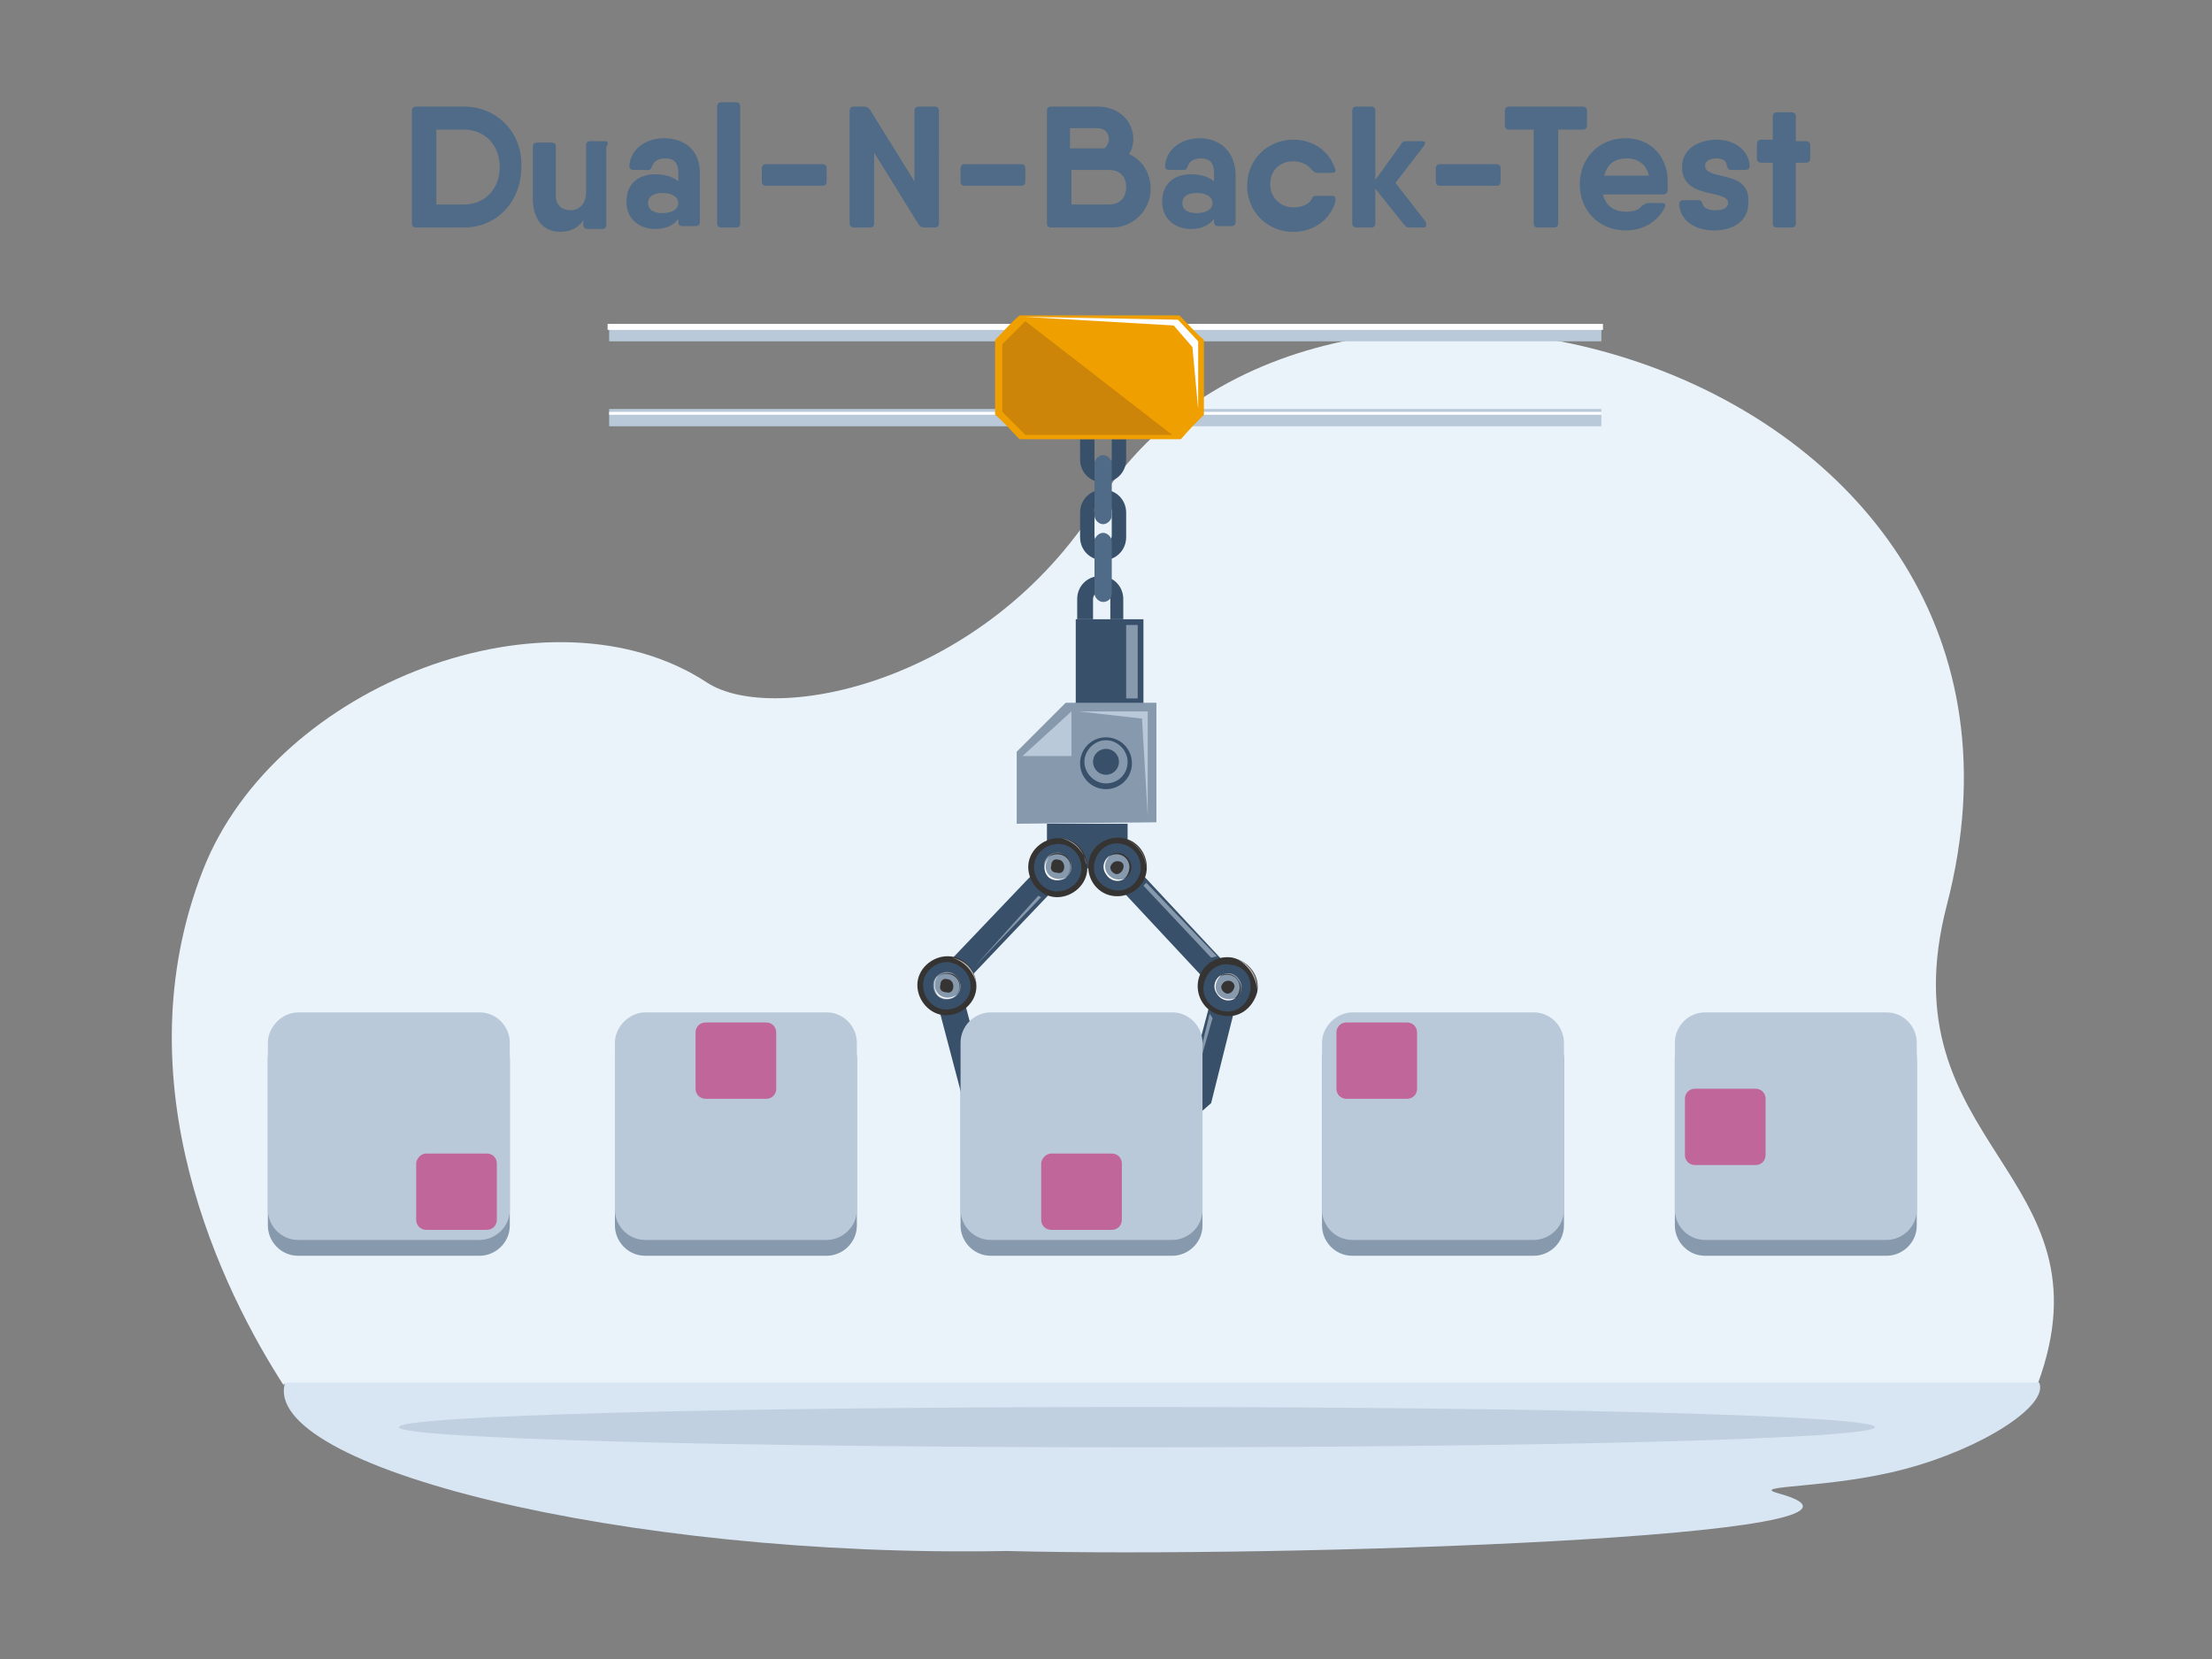 <?xml version="1.0" encoding="utf-8"?><!--Generator: Adobe Illustrator 22.1.0, SVG Export Plug-In . SVG Version: 6.00 Build 0)--><svg version="1.1" xmlns="http://www.w3.org/2000/svg" xmlns:xlink="http://www.w3.org/1999/xlink" x="0px" y="0px" viewBox="0 0 153.6 115.2" style="enable-background:new 0 0 153.6 115.2" xml:space="preserve"><rect x="0" y="0" width="153.6" height="115.2" fill="#808080" stroke="none"/><style type="text/css">.st0{fill-rule:evenodd;clip-rule:evenodd;fill:#EBF3FA;}
	.st1{fill-rule:evenodd;clip-rule:evenodd;fill:#D8E5F2;}
	.st2{fill-rule:evenodd;clip-rule:evenodd;fill:#312A52;}
	.st3{fill-rule:evenodd;clip-rule:evenodd;fill:#C0D0E0;}
	.st4{fill-rule:evenodd;clip-rule:evenodd;fill:#B9C9D9;}
	.st5{fill-rule:evenodd;clip-rule:evenodd;fill:#385069;}
	.st6{fill-rule:evenodd;clip-rule:evenodd;fill:#4F6B87;}
	.st7{fill-rule:evenodd;clip-rule:evenodd;fill:#4F6B87;stroke:#4F6B87;stroke-width:0.72;stroke-miterlimit:22.926;}
	.st8{fill-rule:evenodd;clip-rule:evenodd;fill:#EFA000;stroke:#4F6B87;stroke-width:0.72;stroke-miterlimit:22.926;}
	.st9{fill-rule:evenodd;clip-rule:evenodd;fill:#5ABDBD;stroke:#4F6B87;stroke-width:0.72;stroke-miterlimit:22.926;}
	.st10{fill-rule:evenodd;clip-rule:evenodd;fill:#466EB6;stroke:#4F6B87;stroke-width:0.72;stroke-miterlimit:22.926;}
	.st11{fill-rule:evenodd;clip-rule:evenodd;fill:#C0669A;stroke:#4F6B87;stroke-width:0.72;stroke-miterlimit:22.926;}
	.st12{fill-rule:evenodd;clip-rule:evenodd;fill:#8799AD;}
	.st13{fill-rule:evenodd;clip-rule:evenodd;fill:#1D2C2C;}
	.st14{fill-rule:evenodd;clip-rule:evenodd;fill:#363432;}
	.st15{fill-rule:evenodd;clip-rule:evenodd;fill:#FEFEFE;}
	.st16{fill-rule:evenodd;clip-rule:evenodd;fill:#B2AFAF;}
	.st17{fill-rule:evenodd;clip-rule:evenodd;fill:#B2AFAF;stroke:#FFFFFF;stroke-width:0.216;stroke-miterlimit:22.926;}
	.st18{fill-rule:evenodd;clip-rule:evenodd;fill:#FFFFFF;}
	.st19{fill-rule:evenodd;clip-rule:evenodd;fill:#EFA000;}
	.st20{fill-rule:evenodd;clip-rule:evenodd;fill:#CC8508;}
	.st21{fill-rule:evenodd;clip-rule:evenodd;fill:#C0669A;}
	.st22{fill-rule:evenodd;clip-rule:evenodd;fill:#2C2B30;}
	.st23{fill-rule:evenodd;clip-rule:evenodd;fill:#B2B1B9;}
	.st24{fill-rule:evenodd;clip-rule:evenodd;fill:#CCCCCC;}
	.st25{fill-rule:evenodd;clip-rule:evenodd;fill:#385069;stroke:#385069;stroke-width:0.216;stroke-miterlimit:22.926;}
	.st26{fill-rule:evenodd;clip-rule:evenodd;fill:#ECF7FB;}
	.st27{fill-rule:evenodd;clip-rule:evenodd;fill:#F2F9FE;}
	
		.st28{fill-rule:evenodd;clip-rule:evenodd;fill:none;stroke:#8799AD;stroke-width:1.599;stroke-linecap:round;stroke-miterlimit:10;}
	.st29{fill-rule:evenodd;clip-rule:evenodd;fill:#828683;}
	.st30{fill-rule:evenodd;clip-rule:evenodd;fill:#CBBF18;}
	.st31{fill-rule:evenodd;clip-rule:evenodd;fill:#5ABDBD;}
	.st32{fill-rule:evenodd;clip-rule:evenodd;fill:#08AFA7;}
	.st33{fill-rule:evenodd;clip-rule:evenodd;fill:#FACB1D;}
	.st34{fill-rule:evenodd;clip-rule:evenodd;fill:#D37EAF;}
	.st35{fill-rule:evenodd;clip-rule:evenodd;fill:#FFFAFC;}
	.st36{opacity:0.4;fill-rule:evenodd;clip-rule:evenodd;fill:#003F63;}
	.st37{opacity:0.7;fill-rule:evenodd;clip-rule:evenodd;fill:#EFA000;}
	.st38{opacity:0.8;fill-rule:evenodd;clip-rule:evenodd;fill:#CBF3EE;}
	.st39{fill-rule:evenodd;clip-rule:evenodd;fill:#FFB500;}
	.st40{fill-rule:evenodd;clip-rule:evenodd;fill:#009E8C;}
	.st41{opacity:0.5;fill-rule:evenodd;clip-rule:evenodd;fill:#D37EAF;}
	.st42{opacity:0.9;fill-rule:evenodd;clip-rule:evenodd;fill:#F0A3D0;}
	.st43{opacity:0.5;fill-rule:evenodd;clip-rule:evenodd;fill:#C0669A;}
	.st44{opacity:0.5;fill-rule:evenodd;clip-rule:evenodd;fill:#FF5C03;}
	.st45{fill-rule:evenodd;clip-rule:evenodd;fill:#FFF3D8;}
	.st46{fill-rule:evenodd;clip-rule:evenodd;fill:#FF5C03;}
	.st47{opacity:0.7;fill-rule:evenodd;clip-rule:evenodd;fill:#FFB500;}
	.st48{fill-rule:evenodd;clip-rule:evenodd;fill:#03B3A2;}
	.st49{fill-rule:evenodd;clip-rule:evenodd;fill:#440F00;}
	.st50{opacity:0.4;fill-rule:evenodd;clip-rule:evenodd;fill:#19A58E;}
	.st51{fill-rule:evenodd;clip-rule:evenodd;fill:#CAF0EC;}
	.st52{opacity:0.3;fill-rule:evenodd;clip-rule:evenodd;fill:#440F00;}
	.st53{fill-rule:evenodd;clip-rule:evenodd;fill:#EEFFFE;}
	.st54{opacity:0.4;fill-rule:evenodd;clip-rule:evenodd;fill:#5ABDBD;}
	.st55{opacity:0.6;fill-rule:evenodd;clip-rule:evenodd;fill:#FDDEE5;}
	.st56{opacity:0.6;fill-rule:evenodd;clip-rule:evenodd;fill:#5ABDBD;}
	.st57{fill-rule:evenodd;clip-rule:evenodd;fill:#98782B;}
	.st58{fill-rule:evenodd;clip-rule:evenodd;fill:#433929;}
	.st59{fill-rule:evenodd;clip-rule:evenodd;fill:#FACD3E;}
	.st60{fill-rule:evenodd;clip-rule:evenodd;fill:#C8A12F;}
	.st61{fill-rule:evenodd;clip-rule:evenodd;fill:#4F3D29;}
	.st62{fill-rule:evenodd;clip-rule:evenodd;fill:#D1A830;}
	.st63{fill-rule:evenodd;clip-rule:evenodd;fill:#885F28;}
	.st64{fill-rule:evenodd;clip-rule:evenodd;fill:#F19833;}
	.st65{fill-rule:evenodd;clip-rule:evenodd;fill:#FDFDFD;}
	.st66{fill-rule:evenodd;clip-rule:evenodd;fill:#1F6969;}</style><g id="_x31_"/><g id="_x31__1_"/><g id="_x31__2_"/><g id="_x31__3_"/><g id="_x31__4_"/><g id="_x31__5_"><path class="st0" d="M19.7,96.2c-4.2-6.5-11.4-21-5.6-35.8c5.1-13,24.2-20.1,35-13c4.6,3,19.3,0.1,27.2-12.5
		c15.3-24.4,68.6-9.6,58.9,27.9c-4.4,16.8,11.7,18.6,6.3,33.3H19.7z"/><path class="st1" d="M19.8,96c-1.8,5.8,23.4,12.2,50.1,11.7c19,0.5,64.6-1,53.6-4c-2.2-0.6,3.6-0.3,8.8-1.7c5.3-1.4,10-4.4,9.3-6
		H19.8z"/><path class="st12" d="M68.8,71.4h12.6c1.2,0,2.1,1,2.1,2.1v11.6c0,1.2-1,2.1-2.1,2.1H68.8c-1.2,0-2.1-1-2.1-2.1V73.5
		C66.7,72.4,67.6,71.4,68.8,71.4z"/><path class="st6" d="M32.2,7.4h-1.9h-1.4c-0.2,0-0.3,0.1-0.3,0.3v7.8c0,0.2,0.1,0.3,0.3,0.3h0.3h3c2.3,0,4-1.8,4-4.2
		C36.3,9.2,34.5,7.4,32.2,7.4L32.2,7.4z M32.2,14.2h-1.9V9h1.9c1.5,0,2.5,1.1,2.5,2.6C34.7,13.1,33.7,14.2,32.2,14.2z"/><path class="st6" d="M42,9.8h-1c-0.2,0-0.3,0.1-0.3,0.3v3.2c0,0.9-0.5,1.3-1.1,1.3c-0.5,0-1-0.3-1-1v-3.4c0-0.2-0.1-0.3-0.3-0.3h-1
		c-0.2,0-0.3,0.1-0.3,0.3v3.6c0,1.5,0.8,2.3,1.9,2.3c0.7,0,1.3-0.3,1.6-0.8v0.3c0,0.2,0.1,0.3,0.3,0.3h1c0.2,0,0.3-0.1,0.3-0.3v-5.4
		C42.3,9.9,42.2,9.8,42,9.8L42,9.8z"/><path class="st6" d="M46.1,9.6c-1.2,0-2.3,0.7-2.4,1.9c0,0.2,0.1,0.3,0.3,0.3h1c0.2,0,0.2-0.1,0.3-0.3c0.1-0.3,0.4-0.5,0.9-0.5
		c0.6,0,0.9,0.3,0.9,1v0.6c-0.3-0.3-0.9-0.5-1.6-0.5c-1.1,0-2,0.6-2,1.9s1,1.9,2,1.9c0.8,0,1.3-0.3,1.6-0.7v0.2
		c0,0.2,0.1,0.3,0.3,0.3h0.9c0.2,0,0.3-0.1,0.3-0.3V12C48.6,10.4,47.5,9.6,46.1,9.6L46.1,9.6L46.1,9.6z M46,14.8c-0.7,0-1-0.3-1-0.7
		c0-0.4,0.3-0.7,1-0.7c0.7,0,1.1,0.3,1.1,0.7C47.1,14.5,46.7,14.8,46,14.8z"/><path class="st6" d="M50.1,15.8h1c0.2,0,0.3-0.1,0.3-0.3V7.4c0-0.2-0.1-0.3-0.3-0.3h-1c-0.2,0-0.3,0.1-0.3,0.3v8.1
		C49.8,15.7,49.9,15.8,50.1,15.8z"/><path class="st6" d="M53.2,12.9h3.9c0.2,0,0.3-0.1,0.3-0.3v-0.9c0-0.2-0.1-0.3-0.3-0.3h-3.9c-0.2,0-0.3,0.1-0.3,0.3v0.9
		C52.9,12.8,53,12.9,53.2,12.9z"/><path class="st6" d="M63.5,7.7v4.9l-3.1-5c-0.1-0.1-0.2-0.2-0.4-0.2h-0.7c-0.2,0-0.3,0.1-0.3,0.3v7.8c0,0.2,0.1,0.3,0.3,0.3h1.1
		c0.2,0,0.3-0.1,0.3-0.3v-4.9l3.1,5c0.1,0.1,0.2,0.2,0.4,0.2h0.7c0.2,0,0.3-0.1,0.3-0.3V7.7c0-0.2-0.1-0.3-0.3-0.3h-1.1
		C63.6,7.4,63.5,7.5,63.5,7.7z"/><path class="st6" d="M67,12.9h3.9c0.2,0,0.3-0.1,0.3-0.3v-0.9c0-0.2-0.1-0.3-0.3-0.3H67c-0.2,0-0.3,0.1-0.3,0.3v0.9
		C66.7,12.8,66.8,12.9,67,12.9z"/><path class="st6" d="M78.4,10.7c0.2-0.3,0.3-0.7,0.3-1c0-1.3-1-2.3-2.5-2.3h-1.8H73c-0.2,0-0.3,0.1-0.3,0.3v7.8
		c0,0.2,0.1,0.3,0.3,0.3h0.2h4c1.5,0,2.7-1.2,2.7-2.7C79.9,12,79.3,11.1,78.4,10.7L78.4,10.7L78.4,10.7z M76.2,8.9
		c0.5,0,0.8,0.3,0.8,0.8c0,0.2-0.1,0.4-0.3,0.6h-2.4V8.9H76.2L76.2,8.9z M77,14.2h-2.6v-2.4H77c0.8,0,1.2,0.5,1.2,1.2
		C78.2,13.7,77.8,14.2,77,14.2z"/><path class="st6" d="M83.3,9.6c-1.2,0-2.3,0.7-2.4,1.9c0,0.2,0.1,0.3,0.3,0.3h1c0.2,0,0.2-0.1,0.3-0.3c0.1-0.3,0.4-0.5,0.9-0.5
		c0.6,0,0.9,0.3,0.9,1v0.6c-0.3-0.3-0.9-0.5-1.6-0.5c-1.1,0-2,0.6-2,1.9s1,1.9,2,1.9c0.8,0,1.3-0.3,1.6-0.7v0.2
		c0,0.2,0.1,0.3,0.3,0.3h0.9c0.2,0,0.3-0.1,0.3-0.3V12C85.7,10.4,84.6,9.6,83.3,9.6L83.3,9.6L83.3,9.6z M83.1,14.8
		c-0.7,0-1-0.3-1-0.7c0-0.4,0.3-0.7,1-0.7c0.7,0,1.1,0.3,1.1,0.7C84.2,14.5,83.8,14.8,83.1,14.8z"/><path class="st6" d="M92.5,13.6h-1.1c-0.2,0-0.3,0.1-0.3,0.2c-0.2,0.4-0.7,0.6-1.3,0.6c-0.9,0-1.6-0.7-1.6-1.6c0-1,0.7-1.6,1.6-1.6
		c0.5,0,1,0.2,1.3,0.6c0.1,0.1,0.2,0.2,0.3,0.2h1.1c0.2,0,0.3-0.1,0.2-0.3c-0.4-1.2-1.5-2-2.9-2c-1.8,0-3.2,1.4-3.2,3.2
		c0,1.8,1.4,3.2,3.2,3.2c1.4,0,2.5-0.8,2.9-2C92.8,13.7,92.7,13.6,92.5,13.6z"/><path class="st6" d="M99,15.4l-2.1-2.7l2-2.6c0.1-0.2,0.1-0.3-0.2-0.3h-1.1c-0.1,0-0.3,0.1-0.3,0.2l-1.8,2.5V7.7
		c0-0.2-0.1-0.3-0.3-0.3h-1c-0.2,0-0.3,0.1-0.3,0.3v7.8c0,0.2,0.1,0.3,0.3,0.3h1c0.2,0,0.3-0.1,0.3-0.3v-2.4l2,2.5
		c0.1,0.1,0.2,0.2,0.3,0.2h1.1C99,15.8,99.1,15.6,99,15.4z"/><path class="st6" d="M100,12.9h3.9c0.2,0,0.3-0.1,0.3-0.3v-0.9c0-0.2-0.1-0.3-0.3-0.3H100c-0.2,0-0.3,0.1-0.3,0.3v0.9
		C99.7,12.8,99.8,12.9,100,12.9z"/><path class="st6" d="M109.9,7.4h-1.7h-3.4c-0.2,0-0.3,0.1-0.3,0.3v1c0,0.2,0.1,0.3,0.3,0.3h1.7v6.5c0,0.2,0.1,0.3,0.3,0.3h1.1
		c0.2,0,0.3-0.1,0.3-0.3V9h1.7c0.2,0,0.3-0.1,0.3-0.3v-1C110.2,7.5,110.1,7.4,109.9,7.4z"/><path class="st6" d="M112.9,9.6c-1.9,0-3.2,1.4-3.2,3.2c0,1.8,1.3,3.2,3.2,3.2c1.2,0,2.2-0.6,2.7-1.6c0.1-0.2,0-0.3-0.2-0.3l-1,0
		c-0.1,0-0.2,0.1-0.4,0.2c-0.2,0.3-0.6,0.4-1.1,0.4c-0.8,0-1.4-0.4-1.6-1.2h3h1.2c0.2,0,0.3-0.1,0.3-0.3c0-0.1,0-0.2,0-0.4
		C115.9,11,114.7,9.6,112.9,9.6L112.9,9.6z M111.4,12.2c0.2-0.8,0.7-1.2,1.6-1.2c0.6,0,1.3,0.3,1.5,1.2H111.4z"/><path class="st6" d="M118.4,11.5c0-0.3,0.3-0.5,0.8-0.5c0.3,0,0.7,0.1,0.7,0.5c0.1,0.2,0.1,0.3,0.3,0.3h1c0.2,0,0.3-0.1,0.3-0.3
		c-0.1-1.2-1.2-1.8-2.3-1.8c-1.2,0-2.4,0.6-2.4,1.9c0,2.3,3.2,1.5,3.2,2.5c0,0.3-0.3,0.5-0.9,0.5c-0.4,0-0.8-0.1-0.9-0.5
		c-0.1-0.2-0.1-0.2-0.3-0.2h-1c-0.2,0-0.3,0.1-0.3,0.3c0.1,1.2,1.2,1.8,2.4,1.8c1.3,0,2.4-0.6,2.4-1.9
		C121.6,11.7,118.4,12.6,118.4,11.5z"/><path class="st6" d="M125.4,9.8h-0.7V8.1c0-0.2-0.1-0.3-0.3-0.3h-1c-0.2,0-0.3,0.1-0.3,0.3v1.6h-0.8c-0.2,0-0.3,0.1-0.3,0.3V11
		c0,0.2,0.1,0.3,0.3,0.3h0.8v4.2c0,0.2,0.1,0.3,0.3,0.3h1c0.2,0,0.3-0.1,0.3-0.3v-4.2h0.7c0.2,0,0.3-0.1,0.3-0.3v-0.9
		C125.7,9.9,125.6,9.8,125.4,9.8z"/><g><rect x="74.7" y="43" class="st5" width="4.7" height="7.8"/><path class="st12" d="M70.6,57.2l0-5c1.3-1.3,2.1-2.1,3.4-3.4l6.3,0l0,8.3L70.6,57.2z"/><polygon class="st4" points="79.7,56.7 79.7,49.4 74.9,49.4 79.3,49.9 		"/><polygon class="st4" points="74.4,49.4 71,52.5 74.4,52.5 		"/><path class="st5" d="M76.8,54.8c-1,0-1.8-0.8-1.8-1.8c0-1,0.8-1.8,1.8-1.8c1,0,1.8,0.8,1.8,1.8C78.6,54,77.8,54.8,76.8,54.8z"/><path class="st12" d="M76.8,54.4c-0.8,0-1.5-0.7-1.5-1.5c0-0.8,0.7-1.5,1.5-1.5c0.8,0,1.5,0.7,1.5,1.5
			C78.3,53.8,77.6,54.4,76.8,54.4z"/><path class="st5" d="M76.8,53.8c-0.5,0-0.9-0.4-0.9-0.9c0-0.5,0.4-0.9,0.9-0.9c0.5,0,0.9,0.4,0.9,0.9
			C77.7,53.4,77.3,53.8,76.8,53.8z"/><polygon class="st5" points="72.7,60.3 72.7,57.2 78.3,57.2 78.3,60.3 		"/><rect x="64.3" y="63.5" transform="matrix(0.69 -0.724 0.724 0.69 -25.08 70.198)" class="st5" width="10.2" height="1.8"/><polygon class="st5" points="66.8,68.9 69.4,78.7 66.9,76.5 65,69.3 		"/><rect x="80.7" y="59.3" transform="matrix(0.731 -0.682 0.682 0.731 -22.003 73.02)" class="st5" width="1.8" height="10.2"/><polygon class="st5" points="84.2,69 81.6,78.8 84.1,76.6 85.9,69.4 		"/><path class="st14" d="M67.8,68.5c0,1.1-1,2-2.1,2c-1.1,0-2-1-2-2.1c0-1.1,1-2,2.1-2C67,66.4,67.8,67.4,67.8,68.5z"/><path class="st5" d="M67.4,68.5c0,0.9-0.8,1.6-1.7,1.6c-0.9,0-1.6-0.8-1.6-1.7c0-0.9,0.8-1.6,1.7-1.6
			C66.7,66.9,67.4,67.6,67.4,68.5z"/><path class="st12" d="M66.7,68.5c0,0.5-0.4,0.9-1,0.9c-0.5,0-0.9-0.4-0.9-1c0-0.5,0.4-0.9,1-0.9C66.3,67.5,66.7,68,66.7,68.5z"/><path class="st14" d="M65.1,67.8c0.4-0.3,1-0.3,1.3,0c0.4,0.4,0.3,1,0,1.3C67.1,68.2,66.1,67.2,65.1,67.8z"/><path class="st15" d="M66.4,69.1c-0.4,0.4-1,0.3-1.3,0c-0.3-0.4-0.3-1,0-1.3C64.5,68.7,65.4,69.7,66.4,69.1z"/><path class="st14" d="M66.2,68.5c0,0.3-0.2,0.5-0.5,0.4c-0.3,0-0.5-0.2-0.4-0.5c0-0.3,0.2-0.5,0.5-0.4C66,68,66.2,68.2,66.2,68.5z
			"/><path class="st16" d="M66.1,66.5c1.6,0.3,1.7,1.8,1.7,1.8C67.8,68.3,67.5,66.9,66.1,66.5z"/><path class="st14" d="M87.3,68.9C87,70,86,70.8,84.8,70.5c-1.1-0.2-1.8-1.3-1.6-2.4c0.2-1.1,1.3-1.8,2.4-1.6
			C86.8,66.8,87.5,67.8,87.3,68.9z"/><path class="st5" d="M86.8,68.9c-0.2,0.9-1,1.5-1.9,1.3c-0.9-0.2-1.5-1-1.3-1.9c0.2-0.9,1-1.5,1.9-1.3C86.5,67.1,87,68,86.8,68.9z
			"/><path class="st12" d="M86.2,68.7c-0.1,0.5-0.6,0.8-1.1,0.7c-0.5-0.1-0.8-0.6-0.7-1.1c0.1-0.5,0.6-0.8,1.1-0.7
			C85.9,67.7,86.3,68.2,86.2,68.7z"/><path class="st14" d="M84.7,67.8c0.4-0.3,1-0.2,1.3,0.3c0.3,0.4,0.2,1-0.3,1.3C86.6,68.5,85.8,67.3,84.7,67.8z"/><path class="st15" d="M85.8,69.3c-0.4,0.3-1,0.2-1.3-0.3c-0.3-0.4-0.2-1,0.3-1.3C83.9,68.6,84.7,69.7,85.8,69.3z"/><path class="st14" d="M85.7,68.6c-0.1,0.3-0.3,0.4-0.5,0.4c-0.3-0.1-0.4-0.3-0.4-0.5c0.1-0.3,0.3-0.4,0.5-0.4
			C85.6,68.1,85.8,68.4,85.7,68.6z"/><path class="st16" d="M85.9,66.6c1.5,0.6,1.4,2.1,1.4,2.1C87.3,68.7,87.2,67.3,85.9,66.6z"/><path class="st14" d="M75.5,60.3c0,1.1-1,2-2.1,2c-1.1,0-2-1-2-2.1c0-1.1,1-2,2.1-2C74.7,58.2,75.5,59.1,75.5,60.3z"/><path class="st5" d="M75.1,60.3c0,0.9-0.8,1.6-1.7,1.6c-0.9,0-1.6-0.8-1.6-1.7c0-0.9,0.8-1.6,1.7-1.6
			C74.4,58.6,75.1,59.4,75.1,60.3z"/><path class="st12" d="M74.4,60.2c0,0.5-0.4,0.9-1,0.9c-0.5,0-0.9-0.4-0.9-1c0-0.5,0.4-0.9,1-0.9C74,59.3,74.4,59.7,74.4,60.2z"/><path class="st14" d="M72.8,59.5c0.4-0.4,1-0.3,1.3,0c0.4,0.4,0.3,1,0,1.3C74.8,59.9,73.8,58.9,72.8,59.5z"/><path class="st15" d="M74.1,60.9c-0.4,0.3-1,0.3-1.3,0c-0.4-0.4-0.3-1,0-1.3C72.2,60.5,73.1,61.4,74.1,60.9z"/><path class="st14" d="M73.9,60.2c0,0.3-0.2,0.5-0.5,0.4c-0.3,0-0.5-0.2-0.4-0.5c0-0.3,0.2-0.5,0.5-0.4
			C73.7,59.7,73.9,59.9,73.9,60.2z"/><path class="st16" d="M73.7,58.2c1.6,0.3,1.7,1.8,1.7,1.8C75.5,60,75.2,58.6,73.7,58.2z"/><path class="st14" d="M79.6,60.6c-0.2,1.1-1.3,1.8-2.4,1.6c-1.1-0.2-1.8-1.3-1.6-2.4c0.2-1.1,1.3-1.8,2.4-1.6
			C79.1,58.4,79.8,59.5,79.6,60.6z"/><path class="st5" d="M79.2,60.5c-0.2,0.9-1,1.5-1.9,1.3c-0.9-0.2-1.5-1-1.3-1.9c0.2-0.9,1-1.5,1.9-1.3
			C78.8,58.8,79.3,59.6,79.2,60.5z"/><path class="st12" d="M78.5,60.4c-0.1,0.5-0.6,0.8-1.1,0.7c-0.5-0.1-0.8-0.6-0.7-1.1c0.1-0.5,0.6-0.8,1.1-0.7
			C78.3,59.4,78.6,59.9,78.5,60.4z"/><path class="st14" d="M77.1,59.4c0.4-0.3,1-0.2,1.3,0.3c0.3,0.4,0.2,1-0.3,1.3C78.9,60.1,78.1,59,77.1,59.4z"/><path class="st15" d="M78.1,61c-0.4,0.3-1,0.2-1.3-0.3c-0.3-0.4-0.2-1,0.3-1.3C76.2,60.2,77.1,61.4,78.1,61z"/><path class="st14" d="M78,60.3c-0.1,0.3-0.3,0.4-0.5,0.4c-0.3-0.1-0.4-0.3-0.4-0.5c0.1-0.3,0.3-0.4,0.5-0.4
			C77.9,59.8,78.1,60,78,60.3z"/><path class="st16" d="M78.2,58.3c1.5,0.6,1.4,2.1,1.4,2.1C79.6,60.3,79.6,58.9,78.2,58.3z"/><polygon class="st12" points="79.4,61.5 79.6,61.3 84.5,66.4 84.1,66.5 		"/><polygon class="st12" points="72.1,62.2 67.7,67.1 72.3,62.3 		"/><polygon class="st12" points="84,70.4 82.2,77.7 84.2,70.7 		"/><rect x="78.2" y="43.4" class="st12" width="0.8" height="5.1"/><path class="st5" d="M76.6,34L76.6,34c-0.9,0-1.6,0.7-1.6,1.6v1.7c0,0.9,0.7,1.6,1.6,1.6h0c0.9,0,1.6-0.7,1.6-1.6v-1.7
			C78.2,34.7,77.5,34,76.6,34L76.6,34z M76.6,34.9c0.3,0,0.6,0.3,0.6,0.6v1.7c0,0.3-0.3,0.6-0.6,0.6h0c-0.4,0-0.6-0.3-0.6-0.6v-1.7
			C75.9,35.2,76.2,34.9,76.6,34.9L76.6,34.9z"/><path class="st5" d="M75.9,43v-1.4c0-0.3,0.3-0.6,0.6-0.6h0c0.3,0,0.6,0.3,0.6,0.6V43h0.9v-1.4c0-0.9-0.7-1.6-1.6-1.6h0
			c-0.9,0-1.6,0.7-1.6,1.6V43H75.9z"/><path class="st5" d="M77.2,30.5v1.4c0,0.3-0.3,0.6-0.6,0.6h0c-0.4,0-0.6-0.3-0.6-0.6v-1.4H75v1.4c0,0.9,0.7,1.6,1.6,1.6h0
			c0.9,0,1.6-0.7,1.6-1.6v-1.4H77.2z"/><path class="st6" d="M76.6,36.4L76.6,36.4c-0.3,0-0.6-0.3-0.6-0.6l0-3.6c0-0.3,0.3-0.6,0.6-0.6l0,0c0.3,0,0.6,0.3,0.6,0.6l0,3.6
			C77.2,36.1,76.9,36.4,76.6,36.4z"/><path class="st6" d="M76.6,41.8L76.6,41.8c-0.3,0-0.6-0.3-0.6-0.6l0-3.6c0-0.3,0.3-0.6,0.6-0.6h0c0.3,0,0.6,0.3,0.6,0.6l0,3.6
			C77.2,41.6,76.9,41.8,76.6,41.8z"/><rect x="42.3" y="22.5" class="st4" width="68.9" height="1.2"/><rect x="42.3" y="22.6" class="st17" width="68.9" height="0.2"/><rect x="42.3" y="28.4" class="st4" width="68.9" height="1.2"/><rect x="42.3" y="28.6" class="st18" width="68.9" height="0.2"/><path class="st19" d="M82,30.5H70.8c-0.7-0.7-1-1.1-1.7-1.7l0-5.2c0.7-0.7,1-1.1,1.7-1.7l11.1,0c0.7,0.7,1,1.1,1.7,1.7v5.2
			C83,29.4,82.6,29.8,82,30.5z"/><path class="st20" d="M81.4,30.2H71.2c-0.6-0.6-1-1-1.6-1.6l0-4.7c0.6-0.6,1-1,1.6-1.6L81.4,30.2z"/><polygon class="st15" points="71.1,22 81.8,22.2 83.2,23.7 83.2,28.4 82.8,24.1 81.5,22.6 		"/></g><path class="st12" d="M44.8,71.4h12.6c1.2,0,2.1,1,2.1,2.1v11.6c0,1.2-1,2.1-2.1,2.1H44.8c-1.2,0-2.1-1-2.1-2.1V73.5
		C42.7,72.4,43.7,71.4,44.8,71.4z"/><path class="st4" d="M44.8,70.3h12.6c1.2,0,2.1,1,2.1,2.1v11.6c0,1.2-1,2.1-2.1,2.1H44.8c-1.2,0-2.1-1-2.1-2.1V72.4
		C42.7,71.3,43.7,70.3,44.8,70.3z"/><path class="st12" d="M93.9,71.4h12.6c1.2,0,2.1,1,2.1,2.1v11.6c0,1.2-1,2.1-2.1,2.1H93.9c-1.2,0-2.1-1-2.1-2.1V73.5
		C91.8,72.4,92.8,71.4,93.9,71.4z"/><path class="st4" d="M93.9,70.3h12.6c1.2,0,2.1,1,2.1,2.1v11.6c0,1.2-1,2.1-2.1,2.1H93.9c-1.2,0-2.1-1-2.1-2.1V72.4
		C91.8,71.3,92.8,70.3,93.9,70.3z"/><path class="st12" d="M118.4,71.4H131c1.2,0,2.1,1,2.1,2.1v11.6c0,1.2-1,2.1-2.1,2.1h-12.6c-1.2,0-2.1-1-2.1-2.1V73.5
		C116.3,72.4,117.2,71.4,118.4,71.4z"/><path class="st4" d="M118.4,70.3H131c1.2,0,2.1,1,2.1,2.1v11.6c0,1.2-1,2.1-2.1,2.1h-12.6c-1.2,0-2.1-1-2.1-2.1V72.4
		C116.3,71.3,117.2,70.3,118.4,70.3z"/><path class="st12" d="M20.7,71.4h12.6c1.2,0,2.1,1,2.1,2.1v11.6c0,1.2-1,2.1-2.1,2.1H20.7c-1.2,0-2.1-1-2.1-2.1V73.5
		C18.6,72.4,19.6,71.4,20.7,71.4z"/><path class="st4" d="M20.7,70.3h12.6c1.2,0,2.1,1,2.1,2.1v11.6c0,1.2-1,2.1-2.1,2.1H20.7c-1.2,0-2.1-1-2.1-2.1V72.4
		C18.6,71.3,19.6,70.3,20.7,70.3z"/><path class="st4" d="M68.8,70.3h12.6c1.2,0,2.1,1,2.1,2.1v11.6c0,1.2-1,2.1-2.1,2.1H68.8c-1.2,0-2.1-1-2.1-2.1V72.4
		C66.7,71.3,67.6,70.3,68.8,70.3z"/><path class="st21" d="M49,71h4.2c0.4,0,0.7,0.3,0.7,0.7v3.9c0,0.4-0.3,0.7-0.7,0.7H49c-0.4,0-0.7-0.3-0.7-0.7v-3.9
		C48.3,71.3,48.6,71,49,71z"/><path class="st21" d="M29.6,80.1h4.2c0.4,0,0.7,0.3,0.7,0.7v3.9c0,0.4-0.3,0.7-0.7,0.7h-4.2c-0.4,0-0.7-0.3-0.7-0.7v-3.9
		C28.9,80.5,29.2,80.1,29.6,80.1z"/><path class="st21" d="M73,80.1h4.2c0.4,0,0.7,0.3,0.7,0.7v3.9c0,0.4-0.3,0.7-0.7,0.7H73c-0.4,0-0.7-0.3-0.7-0.7v-3.9
		C72.3,80.5,72.6,80.1,73,80.1z"/><path class="st21" d="M93.5,71h4.2c0.4,0,0.7,0.3,0.7,0.7v3.9c0,0.4-0.3,0.7-0.7,0.7h-4.2c-0.4,0-0.7-0.3-0.7-0.7v-3.9
		C92.8,71.3,93.1,71,93.5,71z"/><path class="st21" d="M117.7,75.6h4.2c0.4,0,0.7,0.3,0.7,0.7v3.9c0,0.4-0.3,0.7-0.7,0.7h-4.2c-0.4,0-0.7-0.3-0.7-0.7v-3.9
		C117,75.9,117.3,75.6,117.7,75.6z"/><path class="st3" d="M79,100.5c28.5,0,51.2-0.6,51.2-1.4c0-0.8-22.7-1.4-51.2-1.4c-28.5,0-51.3,0.6-51.3,1.4
		C27.7,99.9,51,100.5,79,100.5z"/></g><g id="_x31__6_"/><g id="_x31__7_"/><g id="_x31__8_"/><g id="_x31__9_"/><g id="_x31__10_"/><g id="_x31__11_"/></svg>